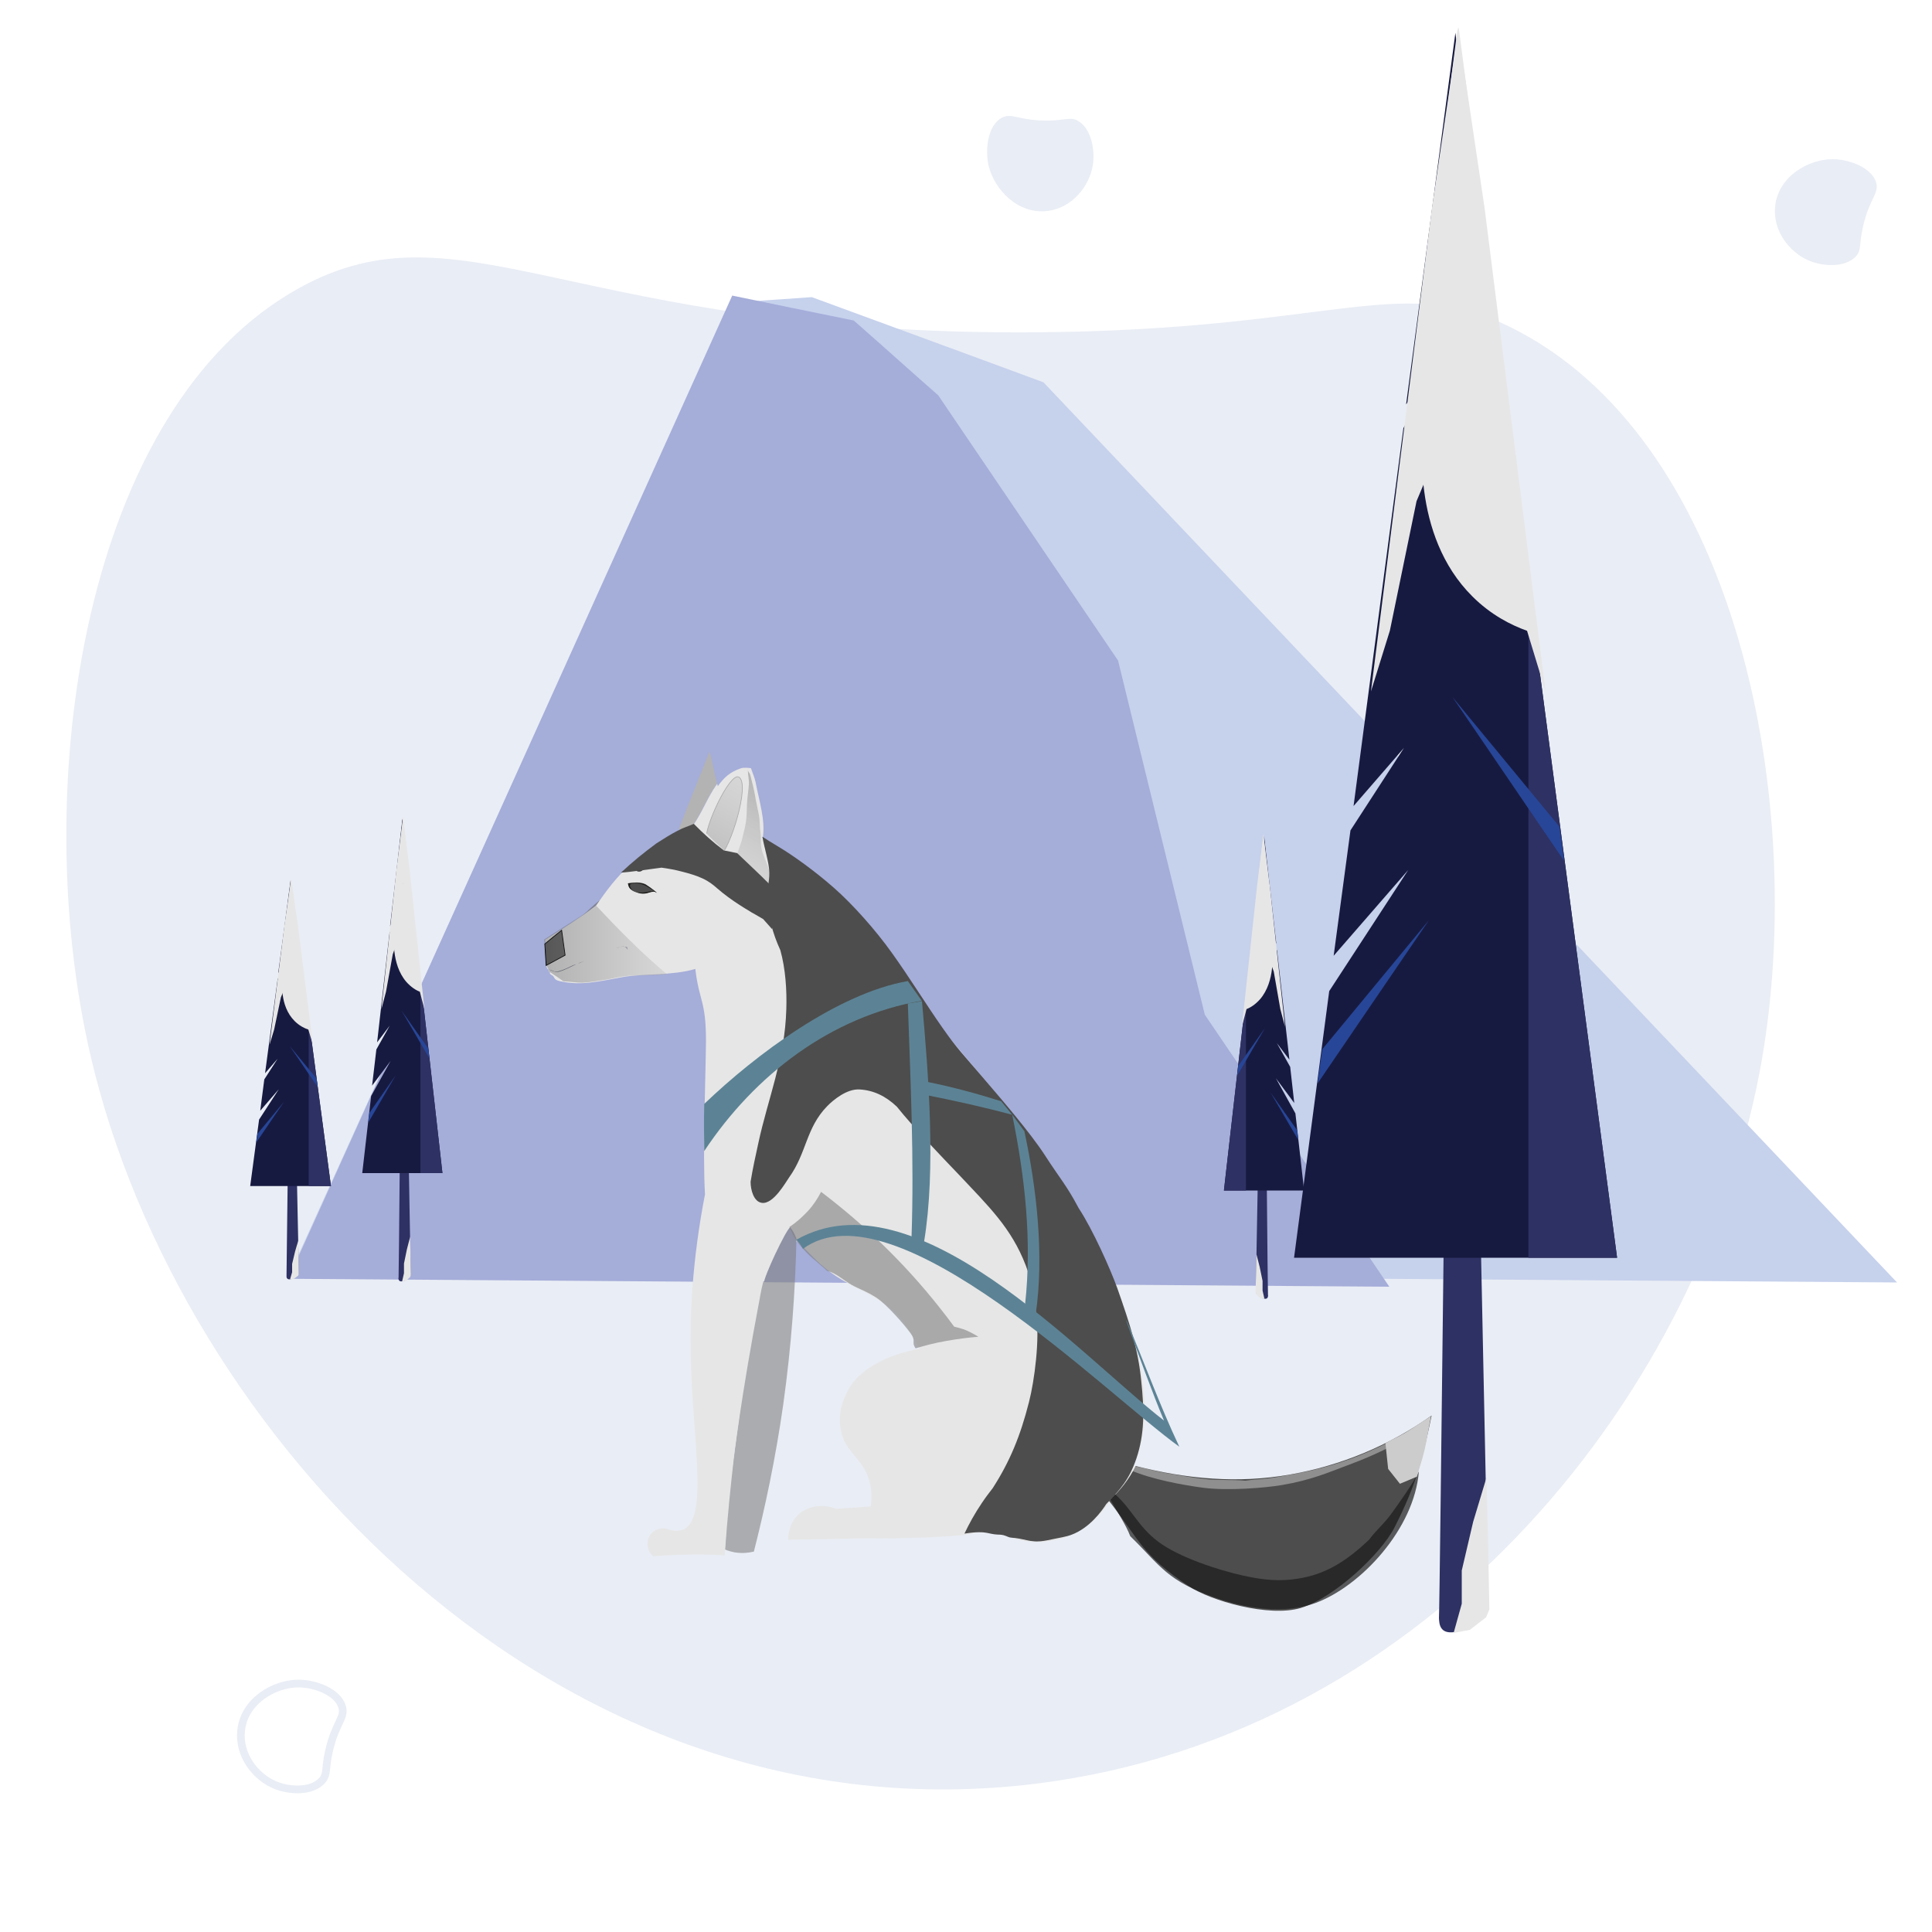 <?xml version="1.0" encoding="utf-8"?>
<!-- Generator: Adobe Illustrator 22.1.0, SVG Export Plug-In . SVG Version: 6.00 Build 0)  -->
<svg version="1.1" id="Calque_1" xmlns="http://www.w3.org/2000/svg" xmlns:xlink="http://www.w3.org/1999/xlink" x="0px" y="0px"
	 viewBox="0 0 1000 1000" style="enable-background:new 0 0 1000 1000;" xml:space="preserve">
<style type="text/css">
	.st0{opacity:0.1;fill:#274698;}
	.st1{fill:#C6D1EC;}
	.st2{fill:#A5ADD9;}
	.st3{fill:#2E3163;}
	.st4{fill:#E6E6E6;}
	.st5{fill:#171A40;}
	.st6{fill:#274698;}
	.st7{opacity:0.6;fill:#808080;enable-background:new    ;}
	.st8{fill:#B3B3B3;}
	.st9{fill:#CBCBCB;}
	.st10{opacity:0.6;fill:url(#SVGID_1_);enable-background:new    ;}
	.st11{fill:#4D4D4D;}
	.st12{fill:#666666;stroke:#000000;stroke-width:0.396;stroke-miterlimit:10;}
	.st13{fill:#1D1D1B;}
	.st14{fill:#999999;}
	.st15{opacity:0.6;}
	.st16{fill:#808080;}
	.st17{opacity:0.3;}
	.st18{fill:url(#SVGID_2_);}
	.st19{fill:none;stroke:#1D1D1B;stroke-width:0.35;stroke-linecap:round;stroke-miterlimit:10;}
	.st20{opacity:0.4;fill:url(#SVGID_3_);enable-background:new    ;}
	.st21{opacity:0.7;fill:#1A1A1A;enable-background:new    ;}
	.st22{opacity:0.4;fill:#F2F2F2;enable-background:new    ;}
	.st23{opacity:0.4;fill:url(#SVGID_4_);enable-background:new    ;}
	.st24{fill:#5C8395;}
	.st25{opacity:0.3;fill:url(#SVGID_5_);enable-background:new    ;}
	.st26{fill:url(#SVGID_6_);}
	.st27{fill:#CCCCCC;}
	.st28{opacity:0.1;fill:none;stroke:#274698;stroke-width:4;stroke-miterlimit:10;}
</style>
<path class="st0" d="M912.1,547.6c-29.3,170.4-169.7,349.9-375.6,375.6C287.8,954.1,92.6,742.2,47,547c-32.7-139.7-4-336.3,108-398
	c84.4-46.5,141.4,24.8,381.5,23c158.9-1.2,189.4-32.9,250.5,0C899.7,232.6,934.8,414.9,912.1,547.6z"/>
<path class="st1" d="M150.6,658c75.9-167.1,151.8-334.2,227.7-501.3c14-0.9,27.9-2,41.9-2.9c39.9,14.7,80,29.3,119.9,44.1
	c147.3,155.3,294.5,310.6,441.8,465.9C704.7,661.8,427.6,659.9,150.6,658z"/>
<path class="st2" d="M441.9,165.9c14.6,12.8,29.1,25.9,43.7,38.7l93.1,137.3l44.9,183.3L719.1,666l-569.8-4.1L379,153
	C400.1,157.4,420.9,161.6,441.9,165.9z"/>
<g>
	<g>
		<path class="st3" d="M746.5,843.3c2.7,2.9,8.3,1.1,10.3,0.5c6.9-2.2,11.3-7.5,13.6-10.8c-1.3-64.3-2.7-128.5-4-192.8h-19.1
			c-1.3,110-2.2,189.8-2.5,197.4C744.9,838.5,744.8,841.5,746.5,843.3z"/>
		<path class="st4" d="M769.4,764.8c-2.3,7.6-4.6,15.3-6.9,22.9l-5.9,25.2v17.2l-4.2,15.1l8.4-1.6l8.4-6.5l1.7-4.1
			C770.5,810.3,770,787.5,769.4,764.8z"/>
		<g>
			<polygon class="st5" points="792.5,314 771.5,273.3 789.2,289.1 753.3,17 727.8,209.3 758,166.4 726.4,221.6 700.6,417.2 
				726.7,387.1 699,429.8 690.3,494.7 728.9,450.3 688,513 669.8,651 837,651 			"/>
		</g>
		<g>
			<polygon class="st6" points="684.4,543.1 681.9,560.9 739.6,476.3 			"/>
		</g>
		<g>
			<polygon class="st3" points="792.5,314 791.1,311.1 791.1,651 837,651 			"/>
		</g>
		<g>
			<polygon class="st6" points="807.1,427.8 809.5,445.5 751.8,360.8 			"/>
		</g>
	</g>
	<polygon class="st4" points="764.9,89.8 755,132.7 753.5,211.2 733.2,259.4 719.4,326.4 709.6,357.9 741.2,107.4 755,14.1 	"/>
	<path class="st4" d="M744.8,89.8l9.9,42.9c-5.9,28.9-11.8,57.7-17.6,86.6c-0.9,6.4-7.2,57.4,25,89.4c9.5,9.5,19.9,14.8,28.3,17.8
		L800,358l-31.6-250.5l-13.9-93.3L744.8,89.8z"/>
</g>
<g>
	<path class="st7" d="M412.2,642.7c-0.3-0.1-0.1-0.6,0-0.8c-0.1-0.2-0.1-0.6-0.1-0.8c-0.7-2.4-1.8-4.1-3.3-6
		c-6.8,8.9-13.4,15.9-21.1,23.9c4.4,23-9.2,95.2-11.3,124.5c-0.4,6.2-0.8,12.4-1.2,18.5c1.4,0.6,3.1,1.1,5.1,1.5
		c4.2,0.7,7.7,0.1,9.9-0.4c5.8-22.7,11.2-48.1,15.2-76.1C409.7,696.2,411.6,667.9,412.2,642.7z"/>
	<path class="st8" d="M358.9,426.7c4.8-7.1,7.4-14.6,12.3-21.3c-0.7-2.4-1.3-4.9-1.8-7.4c-0.6-3-1.3-6.1-2.1-9.1
		c-5.4,13.5-10.8,26.9-16,40.4c0,0,0,0,0,0C353.7,429.2,357.7,428.6,358.9,426.7z"/>
	<path class="st9" d="M586.7,758.9C586.7,758.7,586.8,758.6,586.7,758.9C586.7,758.6,586.7,758.7,586.7,758.9z"/>
	<path class="st9" d="M387.9,658.5c0,0-0.3,0.4-0.2,0.3C387.8,658.8,387.9,658.6,387.9,658.5z"/>
	<path class="st9" d="M575.5,775.3C575.4,775.3,575.4,775.4,575.5,775.3C575.4,775.5,575.6,775.2,575.5,775.3z"/>
	<path class="st9" d="M574.1,776.4c0,0.1,0.1,0.2,0.1,0.3c0,0,0.2-0.3,0.1-0.2C574.5,776.4,574.2,776.4,574.1,776.4z"/>
	<path class="st9" d="M575,776C574.9,776.1,574.9,776.1,575,776C574.9,776.1,574.9,776.1,575,776z"/>
	
		<linearGradient id="SVGID_1_" gradientUnits="userSpaceOnUse" x1="282.301" y1="514.646" x2="345.517" y2="514.646" gradientTransform="matrix(1 0 0 -1 0 1002)">
		<stop  offset="0" style="stop-color:#333333"/>
		<stop  offset="0.271" style="stop-color:#595959"/>
		<stop  offset="0.766" style="stop-color:#9A9A9A"/>
		<stop  offset="1" style="stop-color:#B3B3B3"/>
	</linearGradient>
	<path class="st10" d="M310.2,466.1c7.2,14.5,16.5,26.3,29.8,36c1.1,0.8,3.8,2,5.3,2.4c0.1-0.1,0-0.2,0-0.4c-4,0.5-8.7,0.5-12.6,0.6
		c-3.9,0-8,0.1-11.3,0.5c-3.4,0.4-6.3,1.3-9.1,1.8c-2.8,0.5-5.7,1.1-8,1.3c-2.3,0.2-3.5,0.3-5.5,0.3c-1.9,0-4.2-0.2-5.9-0.6
		c-1.7-0.3-3.1-1.1-4.3-1.6c-1.2-0.6-1.5-0.9-2.4-1.6c-0.9-0.6-1.4-1.6-2.2-2.2c0.5-0.7,1-1.5,1.4-2.3c0.9,0.1,1.4,0.3,2.4,0.3
		c0.3,0,0.5,0.2,1.2,0.1c2.4-0.2,4.6-2.4,7.1-3.4c2.1-0.8,4.6-0.7,6.9-1.4c0.8-0.2,2.4-0.9,3-1.5c0.8-0.7,0.9-1.8,1.8-2.2
		c1.5-0.5,2.9,0.9,4.4,0.4c0.8-0.2,1.8-1,2.2-1.3c0.7-0.5,0.8-0.8,1.3-1.1c0.7-0.4,1.3-0.5,2-0.7c0.4,0.2,0.8,0.7,1.4,0.5
		c0.9-0.2,1.1-1.1,0.8-1.9c0.2,0.3,0.6,1.2,1.1,1.2c0.3,0,0.3-0.4,0.3-0.6c0.8,0,1.6,0,2.3,0.2c0.4,0.1,1.2,0.5,1.3,0.5
		c0.4,0.1,1.5,0.4,1.4,0.6c-0.1,0.2-0.2,0.1-0.4,0c-0.9-0.2-1.9-0.6-2.9-0.7c-1.2,0.2-2.5,0.3-3.7,0.6c-1.3,0.6-2.8,1.3-4.1,1.9
		c-1.3,0.6-2.6,1-3.7,1.6c-1.3,0.6-2.5,1-3.7,1.5c-1.7,0.7-3.5,1.4-5.1,2c-3.4,1.2-6.3,2.8-9.3,4.6c-1.4,0.5-2.9,0.9-4.3,1.1
		c-0.6-0.1-1.2-0.2-1.9-0.3c-0.6-0.3-1.7-0.6-2.2-0.8s-0.4,0-0.7-0.4c-0.2-0.2-0.4-0.4-0.4-0.8c0-0.7-0.1-0.7-0.1-1.7
		c0-0.9,0.3-0.1,0.2-2.2c-0.1-2-0.7-7.7-0.8-10.4c5.6-3.6,13.1-7.8,17.8-11.7C304.8,471.1,306.4,469.1,310.2,466.1z"/>
	<path class="st4" d="M323.1,489.9c-0.3-0.1-0.6-0.2-0.9-0.2c-0.5,0-1,0.1-1.4,0.4c0.5-0.1,1-0.1,1.5-0.2
		C322.6,489.8,322.8,489.7,323.1,489.9z"/>
	<path class="st4" d="M588,758.9c-0.4-0.1-0.9-0.2-1.3-0.3c-0.1,0.1-0.1,0.2-0.1,0.3c0,0.1-0.1,0.1,0,0c0,0,0,0,0,0
		c0.1-0.1,0-0.1,0.1-0.3s0-0.3,0.1-0.6c20.8-46.7-21-122.9-46.9-160c-15-21.5-42.3-49.3-53.3-65.6c-20.8-30.8-32.4-51.9-54.7-71.7
		c-16.8-14.9-20.8-15.2-37.1-27c1.5-9-1.9-19.3-3.7-28.8c-0.4-2.2-1.7-5.1-2.4-7.3c-1.7-0.2-3.8-0.4-5.3,0.1
		c-5.4,1.8-8.7,4.7-11.9,9.3c0-0.5-0.2-0.9-0.3-1.3c-4.9,6.8-7.5,14.3-12.3,21.3c-1.2,1.8-5.2,2.5-7.5,2.7
		c-8.9,5.4-17.1,10.8-24.9,17.6c-7.1,6.2-12.8,13.9-18.1,21.6c-8.5,6.3-17.3,12-26.3,17.5c0.5,3.9,0.8,7.8,1.1,11.7
		c-0.4,1.3-0.6,2.4,0.3,3.5c0.1,0.2,0.4,0.2,0.7,0.3c0,0,0.1,0.1,0.2,0.1c0.5-0.4,0.8-0.7,1.4-0.9c0.2-0.1,0-0.1,0.5,0
		c3.7,0.4,8.6-1.3,12.3-2.1c1.2-0.6,2.3-1.1,3.5-1.5c1.3-0.5,2.6-1,3.9-1.5c2.7-1.1,5.3-2.3,8-3.5c0.2-0.1,0.7-0.3,1-0.4
		c1-0.3,1.9-0.8,2.8-1.1c1-0.4,2.1-0.6,3.2-0.8c0.5-0.3,0.8-0.3,1.4-0.4c0.2,0,0.6,0.1,0.9,0.2c0.4,0.1,0.9,0.1,1.3,0.2
		c0.2,0.5,0.2,1,0.3,1.5c-0.4-0.7-0.9-1.3-1.7-1.7c-0.2-0.1-0.4,0-0.6,0c-0.5-0.1-1,0.1-1.5,0.1c-0.3,0-0.4,0.2-0.6,0.3
		c-0.8,0.2-1.9,0.2-2.6,0.5c-0.9,0.3-2,0.7-2.7,1c-2,0.8-4,1.8-5.8,2.6c-1.2,0.6-2.2,0.9-3.2,1.3c-2.3,0.9-4.3,1.8-6.5,2.8
		c-0.4,0-0.7,0.2-1.1,0.3c-3.1,1.5-6.1,3.2-9.5,4.1c-0.8,0.2-1.7,0-2.5-0.2c-0.8-0.2-1.5-0.7-2.2-0.9c-0.3,0.1-0.4,0.3-0.6,0.5
		c0.4,0.4,0,0.2,0.6,0.7c0.6,0.5-0.3,0.8,1,1.5c2.3,1.2,0.6,2.4,4.5,3.3c11.1,2.4,19.9,0.1,32.6-2.2c10.4-1.8,26-0.7,37.4-4.2
		c1.9,16.7,5.6,16.3,5.5,37.7c-0.1,17-1.8,57.1-0.5,79c-6.7,34.5-7.8,62.7-7.4,82.1c0.8,44.8,9.5,85.6-3.9,91.4
		c-2.7,1.1-5.5,0.6-7.3,0c-3.7-1.5-7.8-0.2-9.9,3c-2.2,3.4-1.5,8.1,1.7,10.8c7.1-0.6,14.7-0.9,22.8-0.9c4.9,0,9.7,0.2,14.2,0.4
		c1.4-19.9,3.2-36.8,4.7-50c0,0,3.7-31.9,13.4-82.7c0.4-2.4,1.7-9.2,2.1-9.2c0.1,0,0.1,0.3,0.1,1c-0.2-2.9,11.2-27.2,13.6-28.9
		c1.5,1.9,2.5,3.7,3.3,6c0.4,0,0.2,0.5,0.1,0.8c-0.1,0.3-0.2,0.7,0,1c0.2-0.3-0.2-0.6,0.4-0.7c6.4,6.8,12.6,13.5,20.3,18.5
		c11.6,7.4,23,10.5,32.3,20.6c4.5,4.9,7,10.9,10.7,16.7c-16.9,2.9-29.8,10.5-35.4,18.6c-4.5,6.6-5.6,13.4-5.6,13.4
		c-0.3,2.1-0.7,5.6,0,9.5c2,12.1,11.1,14.6,14.7,26.3c0.9,3,1.8,7.6,0.9,13.8c-5.9,0.4-11.8,0.9-17.7,1.3c-7.6-3-15.9-1.4-20.7,3.9
		c-4.2,4.6-4.3,10.4-4.3,12.1c7.3-0.1,14.7-0.3,22-0.4c6-0.1,12.1-0.3,18.1-0.4c9.7,0.1,20,0,30.6-0.4c7.1-0.3,14-0.7,20.7-1.3
		c2.1-0.6,4.6-1,7.3-1.3c4.6-0.4,8.6-0.1,11.6,0.4c0.6,0.3,1.5,0.8,2.6,1.3c0,0,3.9,1.8,8.6,2.6c2.8,0.5,10.6,1.4,19-0.9
		c15.2-4.1,23.7-16.1,25.9-19.3c-0.2-0.1-0.1-0.2-0.2-0.3c0.2,0.1,0.3,0.1,0.5,0.2c0.1-0.1,0.2-0.2,0.3-0.3c-0.1,0,0.1-0.1,0.2-0.1
		c0,0,0.1,0,0.2-0.1c0.1-0.1,0.3-0.4,0.4-0.5s0.1-0.2,0.2-0.1c0,0-0.2,0.1-0.2,0.1c-0.1,0.2-0.3,0.4-0.4,0.5c-0.1,0-0.1,0-0.2,0.1
		c0,0.1-0.2,0.4-0.3,0.3c-0.1,0.1-0.2,0.2-0.3,0.1c0.1,0.2,0.2,0.3,0.4,0.4C579.6,771.3,584.7,766,588,758.9z"/>
	<path class="st11" d="M721.9,790.4c11.4-22.5,14.3-35,19.1-57.7c-22.1,15.6-47,25.9-73.2,30.5c-27.1,4.8-53.6,2.3-80-4.4
		c-3.4,6.9-8,12.7-13.8,18c16,20.6,17.1,28.1,41.5,44.3c11.1,7.4,41.1,16.1,57.7,11.2C690.3,827.2,714.8,804.4,721.9,790.4z"/>
	<path class="st4" d="M575,776C574.9,776.1,574.9,776.1,575,776C574.9,776.1,574.9,776.1,575,776z"/>
	<path class="st4" d="M314.9,491.8c-0.3,0.1-0.7,0.3-1,0.4c-2.7,1.2-5.3,2.4-8,3.5c1.2-0.5,2-0.8,3.3-1.3
		C310.9,493.7,313,492.6,314.9,491.8z"/>
	<path class="st4" d="M575.5,775.4C575.4,775.5,575.4,775.5,575.5,775.4C575.4,775.5,575.5,775.5,575.5,775.4z"/>
	<path class="st4" d="M574.1,776.4L574.1,776.4L574.1,776.4z"/>
	<path class="st4" d="M286.3,502.6c0.9,0.3,1.6,0.4,2.5,0.2c3.4-0.9,6.4-2.5,9.5-4.1c-3.7,0.8-8.6,2.5-12.4,2.1
		c-0.5-0.1-0.2,0-0.5,0c-0.7,0.1-1,0.5-1.4,0.9C284.8,501.9,285.6,502.3,286.3,502.6z"/>
	<path class="st9" d="M412,640.8c0.1,0.3,0.1,0.5,0.1,0.8C412.3,641.3,412.5,640.8,412,640.8z"/>
	<path class="st9" d="M574.6,776.2c0.2-0.3,0.5-0.5,0.7-0.8C575.1,775.6,574.9,775.9,574.6,776.2z"/>
	<path class="st12" d="M290.7,481.5c0.6,4.3,1.2,8.6,1.8,12.9c-3.3,1.8-6.5,3.5-9.8,5.3c-0.2-3.7-0.5-7.4-0.7-11.1
		C284.9,486.2,287.8,483.8,290.7,481.5z"/>
	<g>
		<path class="st11" d="M339.5,461.7c-1.2-1-2.4-1.8-3.6-2.7c-0.8-0.5-1.4-1.3-2.4-1.6c-2.8-1-5.6-0.6-8.5-0.2c0.1,1,0.4,1.8,1,2.6
			c2,1.7,4.1,2.4,6.8,2.5c0.6,0,1.4,0,2-0.1c0.7-0.2,1.5-0.4,2.2-0.6c1-0.3,1.9-0.2,2.8,0.3"/>
		<g>
			<path class="st13" d="M339.7,461.8c-2.2-1.7-4.2-3.5-6.9-4.4c-2.6-0.7-4.9-0.4-7.6-0.2c-0.1,0-0.3,0.1,0,0.2
				c0.1,2.5,1.8,3.6,4,4.4c1.5,0.6,3.1,0.9,4.7,0.7C336,462.2,337.5,461.1,339.7,461.8C340.3,462,340.3,461.9,339.7,461.8
				c-0.9-0.5-1.7-0.7-2.8-0.5c-2.7,0.5-5.1,1.1-7.8,0.3c-0.7-0.3-1.5-0.7-2.1-1.2c-0.7-1.1-1.8-2.8,0.2-3.1c1.3-0.2,2.6-0.2,3.9,0.1
				c3.2,0.7,5.7,2.6,8.4,4.5C339.5,462.3,340,462,339.7,461.8C339.7,461.8,339.7,461.8,339.7,461.8z"/>
		</g>
	</g>
	<path class="st14" d="M409.9,619.7"/>
	<g class="st15">
		<g>
			<path class="st16" d="M425,616.9c-1.8,3.5-4.2,7.1-6.8,9.9c-3.1,3.3-5.9,5.8-9.6,8.3c0.8,1.9,2.4,5.2,3.4,6.7
				c2.4,3.4,5.1,6.3,7.6,8.6c3.4,3,5.5,4.6,8.5,7.4c4.7,1.1,8.5,4.9,12.8,7.3c4.4,2.4,7.3,3.1,12.6,6.5s14.2,13.6,17.6,18.2
				c3.4,4.6,0.4,4.5,2.8,8.1c4.7-1.4,9.9-2.8,15.7-3.8c6.1-1.1,11.7-1.8,16.8-2.2c-1-0.6-2.3-1.4-3.9-2.2c-1.1-0.6-2.3-1.1-3.9-1.7
				c-1.2-0.4-2.8-0.9-4.7-1.3c-2.4-3.3-4.9-6.5-7.5-9.8C467,652.3,445.8,632.7,425,616.9z"/>
		</g>
	</g>
	<g class="st17">
		<g>
			
				<linearGradient id="SVGID_2_" gradientUnits="userSpaceOnUse" x1="365.804" y1="561.32" x2="386.589" y2="597.321" gradientTransform="matrix(1 0 0 -1 0 1002)">
				<stop  offset="1.197393e-03" style="stop-color:#666666"/>
				<stop  offset="0.632" style="stop-color:#9A9A9A"/>
				<stop  offset="1" style="stop-color:#B3B3B3"/>
			</linearGradient>
			<path class="st18" d="M372.6,443.2c-2.5,1.8-8.3-4.5-6.9-8.6c-1.8-5,11.9-34.9,16.7-32.4C388.5,405.6,377.9,439.5,372.6,443.2z"
				/>
			<path class="st19" d="M372.6,443.2c-2.5,1.8-8.3-4.5-6.9-8.6c-1.8-5,11.9-34.9,16.7-32.4C388.5,405.6,377.9,439.5,372.6,443.2z"
				/>
		</g>
	</g>
	<path class="st4" d="M362,427.2c5.9,7.3,13.1,13.1,20.1,19.3c-0.4,4.6-0.7,9.3-1.3,13.9c-9.8-6.7-19.8-13-28.9-20.7
		C355,435.4,358.5,431.3,362,427.2z"/>
	
		<linearGradient id="SVGID_3_" gradientUnits="userSpaceOnUse" x1="379.382" y1="547.669" x2="405.479" y2="592.87" gradientTransform="matrix(1 0 0 -1 0 1002)">
		<stop  offset="0" style="stop-color:#B3B3B3;stop-opacity:0.7"/>
		<stop  offset="0.368" style="stop-color:#9A9A9A;stop-opacity:0.811"/>
		<stop  offset="0.999" style="stop-color:#666666"/>
	</linearGradient>
	<path class="st20" d="M381.7,441.7c4.7,4.7,9.6,9.3,14.2,14.2c0.6,3,1.3,6,1.8,9c0.5-4,0.8-8,1.1-12c-0.8-4.1-3.6-9.4-4.5-13
		c-0.9-3.6-0.2-5.9-0.7-9c-0.5-3.2-0.2-5.8-0.8-9s-1.5-7-2-10.1c-0.5-3.1-1.7-7.7-2.3-10c-0.5-2.3-0.9-1.4-1.4-3.2
		c0,2.9,0.7,4.7,0.5,7.7c-0.2,3-1,7.9-1,10.9c-0.1,3-0.1,4.7-0.4,7.5c-0.4,2.8-1.2,6-1.9,8.8C383.7,436.3,382.5,438.9,381.7,441.7z"
		/>
	<path class="st21" d="M576.7,773c9.2,8,12.1,16.9,22.7,24.9c10.6,8.1,31.3,14.8,43.9,17.6c11.3,2.5,19.2,3,27.9,1.7
		c15.8-2.3,26.5-10,37.4-20.2c3.9-5.3,7.8-8.2,12-14.1c4.2-5.9,10.7-14.9,13.8-21.3c-2.3,29.6-29.9,59.4-53.5,68.1
		c-20,7.3-43.2,0.3-51.2-2.5c-26-9-29-16.8-44.7-32.1c-2.2-5.9-6.9-12.8-10.3-19C575.2,775.1,576.4,774,576.7,773z"/>
	<path class="st22" d="M586.8,758.8c-0.3,0.8-1.3,1.5-1.3,2.3c10.7,4.6,26.8,7.6,37.6,9c12.9,1.6,31.7,0,40.2-1.4
		c15.8-2.7,24.3-6.6,35.3-10.7c13.5-5,21.4-9.3,33.3-15.6c1.6-2.4,5-5.2,6.3-7.4c-9.6,7.5-29.5,16.7-39.1,20.1
		c-14.6,5.3-25.9,7.3-36.8,9.2c-10.6,1.8-8.9,0.9-17.7,2.1c-6.5-0.6-14.6-0.1-21.3-0.9c-6.8-0.7-14.5-2.2-20.6-3.2
		C596.5,761.2,592.6,759.8,586.8,758.8z"/>
	
		<linearGradient id="SVGID_4_" gradientUnits="userSpaceOnUse" x1="480.795" y1="279.896" x2="505.092" y2="557.615" gradientTransform="matrix(1 0 0 -1 0 1002)">
		<stop  offset="0" style="stop-color:#CCCCCC;stop-opacity:0"/>
		<stop  offset="6.134146e-02" style="stop-color:#DADADA;stop-opacity:6.134146e-02"/>
		<stop  offset="0.168" style="stop-color:#EBEBEB;stop-opacity:0.168"/>
		<stop  offset="0.3" style="stop-color:#F6F6F6;stop-opacity:0.3"/>
		<stop  offset="0.485" style="stop-color:#FDFDFD;stop-opacity:0.485"/>
		<stop  offset="1" style="stop-color:#FFFFFF"/>
	</linearGradient>
	<path class="st23" d="M395.3,439.4c18.5,20.4,24.9,27.7,43.5,51.7c22.7,29.2,48.5,58.9,76.9,92.9c26.3,31.4,48.9,73.6,62.8,114.1
		c5.4,12.3,7.8,21.8,13.1,33.4c-3.4-14.1-1.6-21.5-5.7-37c-4.1-15.4-9.7-34.2-18.5-51.6c-8.9-17.4-21.6-37.5-34.2-54.8
		c-12.7-17.3-31.2-38.2-43.5-53.1c-12.3-14.8-13.1-16.6-23-32.6c-9.9-16-26.9-37.3-41.7-48c-14.9-10.7-17.5-12.5-30.8-21
		C395.1,435.6,395.9,438.9,395.3,439.4z"/>
	<path class="st11" d="M397.1,464.9c0.7,10.1,2.7,17.9,6.8,26.9c2.7,9.6,3.4,20.9,3.1,30.4c-0.4,13.3-2.5,23.2-5.8,36.3
		c-2.5,9.7-6.4,22.4-8.6,32.8c-1.5,6.9-3,13.5-4.1,20.4c0,4.1,1.6,10.4,5.9,10.9c5.9,0.8,12.3-10.7,14-13.1
		c9.2-12.8,8.7-25.6,19.7-36.9c3.3-3.4,10.3-9.1,16.8-8.7c7.2,0.4,13.5,3.4,19.3,8.9c8.5,10.7,23.9,26.6,32.2,35.3
		c15.4,16.4,27,27.4,34.5,46.8c3.5,9,3.8,15.4,5.4,25.3c2,12.8-0.9,34.7-3.7,45.5c-4.4,17.4-9.9,30.8-18.8,44.6
		c-1.8,2.3-3.7,4.8-5.5,7.5c-3.8,5.6-6.8,11.1-9.1,16c6.1-1,9.6-0.8,11.6-0.4c1.7,0.3,3.2,0.8,5.6,0.9c0.6,0,1.6,0,3,0.3
		c1,0.3,1.5,0.5,2.2,0.8c1.9,0.8,2.2,0.3,6,1c1.7,0.3,1.7,0.4,4.3,0.9c0.9,0.2,2,0.4,2.6,0.4c2.9,0.4,5.6-0.1,7.3-0.4
		c7.1-1.4,10.7-2.1,12.5-2.8c9.7-3.5,16.1-12.6,18.3-16c7.4-7.7,11.9-12.8,15.6-23.6c4.3-12.8,4.1-25,2.5-40.2
		c-1.6-16.1-5.7-28.9-12.3-47.7c-3.7-10.3-12.9-30.8-20.1-41.7c-6.3-11.9-9.5-15-17.3-27.1c-7.8-12.1-23.4-30.1-32.8-41.1
		c-9.4-11-12.6-14-20.5-25.3c-7.9-11.2-17.5-26.7-26-38.5c-8.4-11.8-20.3-25.2-30.1-33.8c-9.8-8.6-20.9-16.6-28.6-21.2
		c-7.7-4.6-2.9-1.8-8.4-5.2c1,5.8,3.5,13.4,3.6,18.5C398.3,456.7,396.8,460.9,397.1,464.9z"/>
	<path class="st24" d="M364.5,571.4c26.7-25.6,69.1-57.3,105.4-63.6c2.4,3.4,4.8,6.8,7.2,10.2c-47,8.1-86.4,38.3-112.6,77.8
		C364.4,587.7,364.3,579.6,364.5,571.4z"/>
	<path class="st24" d="M412.2,641.7c1.4,1.3,2.4,2.9,3.4,4.7c47.3-34.8,157.1,75.4,194.8,102.4c-10.4-22-18.3-44.1-27.9-66.8
		c2.4,6.5-1.7-4.1,2.1,6.3c3.8,10.4,12.3,33.8,17.9,47C558.3,700.9,473.6,606.7,412.2,641.7z"/>
	<path class="st24" d="M471.8,640.6c1.4-40.9-0.5-80.4-1.9-121.2c2.4-0.4,4.9-0.8,7.3-1.2c3.4,38,7.3,87.1,1.1,124.5
		C476.1,642.1,474,641.4,471.8,640.6z"/>
	<path class="st24" d="M479.5,559.9c13.1,2.6,26,6.1,38.7,10.1c1.9,2.3,3.8,4.6,5.7,7c-14.9-4-29.8-7.3-45-10.3
		C479.1,564.4,479.2,562.1,479.5,559.9z"/>
	<path class="st24" d="M523.9,576.9c6.6,32.3,10.3,65.1,6.7,98.1c1.9,1.7,3.7,3.3,5.5,5.1c4.4-30.3,0.5-64.9-5.9-94.6
		C528.1,582.6,526,579.7,523.9,576.9z"/>
	
		<linearGradient id="SVGID_5_" gradientUnits="userSpaceOnUse" x1="281.69" y1="513.274" x2="345.276" y2="513.274" gradientTransform="matrix(1 0 0 -1 0 1002)">
		<stop  offset="0" style="stop-color:#333333"/>
		<stop  offset="0.271" style="stop-color:#595959"/>
		<stop  offset="0.766" style="stop-color:#9A9A9A"/>
		<stop  offset="1" style="stop-color:#B3B3B3"/>
	</linearGradient>
	<path class="st25" d="M308.7,468.9c11.6,12.4,23.6,24.6,36.7,35.5c-3.6,0.3-9.5,0.4-12.6,0.5c-3.1,0.1-4,0-6.3,0.1
		c-2.3,0.1-2,0.2-4.6,0.5c-2.6,0.3-6.6,1.4-9.8,1.8s-7.1,1.2-10.4,1.3c-3.4,0.1-6.8-0.6-10.1-0.7c-2.4-1.7-4.8-3.4-7.3-5
		c-0.5-2.1-1.1-1.5-1.5-4.3c-0.4-2.8-0.7-8.9-1.1-12.3C290.7,480.4,299.8,474.8,308.7,468.9z"/>
	<g>
		<g>
			
				<linearGradient id="SVGID_6_" gradientUnits="userSpaceOnUse" x1="330.062" y1="547.827" x2="391.678" y2="547.827" gradientTransform="matrix(1 0 0 -1 0 1002)">
				<stop  offset="0" style="stop-color:#333333"/>
				<stop  offset="0.271" style="stop-color:#595959"/>
				<stop  offset="0.766" style="stop-color:#9A9A9A"/>
				<stop  offset="1" style="stop-color:#B3B3B3"/>
			</linearGradient>
			<path class="st26" d="M331.7,451c10.5-6,18.8-11.9,31.6-8.7c13.3,3.4,20,16.8,24.7,28.6c1.5,3.6,6.6,1.2,5.3-2.4
				c-4.8-13.5-13.7-27.5-28.5-31.5c-14.2-3.9-23.5,1.9-35.4,9C326.9,448,328.5,451.9,331.7,451C331.8,451,331.7,451,331.7,451z"/>
		</g>
	</g>
	<path class="st27" d="M740.7,733c-4.2,2.6-9.5,6.3-13.4,8.6s-6.5,3.3-10.2,5.4c0.5,4.4,0.9,8.9,1.4,13.3c2,2.6,4.1,5.1,6.1,7.7
		c2.9-1.2,5.9-2.5,8.8-3.7c1.3-4.9,2.8-8.7,4-14S739.6,738.5,740.7,733z"/>
	<path class="st11" d="M321.4,451.7c7-0.6,13.9-1.7,21-2.6c3.1,0.4,7.5,1.2,10.4,2c4,1,8,2.2,11.1,3.7c3,1.4,5.4,3.3,7.3,5
		c7.5,6.5,15.4,11.1,23.8,15.9c1.5,1.8,3.2,3.5,4.7,5.3c0.1-7.5-0.2-15-0.7-22.6c-5.7-5.8-11.6-11.2-17.4-16.8
		c-2.3-0.5-4.6-1-6.9-1.4c-5.7-4.3-10.7-8.8-15.6-13.8c-3,1.4-5,1.8-8.2,3.5c-3.2,1.6-7.7,4.4-11.1,6.6
		C333.4,441.2,327.2,446.2,321.4,451.7z"/>
</g>
<path class="st0" d="M565.6,85.8c-1.8,10.6-10.6,21.8-23.4,23.4c-15.5,1.9-27.6-11.3-30.5-23.4c-2-8.7-0.3-20.9,6.7-24.8
	c5.3-2.9,8.8,1.5,23.7,1.4c9.9-0.1,11.8-2,15.6,0C564.8,66.2,567,77.6,565.6,85.8z"/>
<path class="st0" d="M936.3,134.9c-9.9-4.2-18.8-15.2-17.5-28.1c1.6-15.5,17.2-24.4,29.7-24.4c8.9,0,20.4,4.5,22.6,12.1
	c1.6,5.8-3.5,8.2-6.8,22.8c-2.2,9.6-0.7,11.9-3.5,15.2C955.5,138.5,944,138.1,936.3,134.9z"/>
<g>
	<g>
		<path class="st3" d="M148.7,661.8c0.7,0.7,2.1,0.3,2.6,0.1c1.7-0.5,2.8-1.9,3.4-2.7c-0.3-16-0.7-32.1-1-48.1h-4.8
			c-0.3,27.4-0.6,47.3-0.6,49.2C148.3,660.6,148.2,661.4,148.7,661.8z"/>
		<path class="st4" d="M154.4,642.2c-0.6,1.9-1.2,3.8-1.7,5.7l-1.5,6.3v4.3l-1.1,3.8l2.1-0.4l2.1-1.6l0.4-1
			C154.7,653.6,154.5,647.9,154.4,642.2z"/>
		<g>
			<polygon class="st5" points="160.1,529.8 154.9,519.6 159.3,523.6 150.4,455.7 144,503.7 151.6,493 143.7,506.8 137.2,555.5 
				143.7,548 136.8,558.7 134.7,574.9 144.3,563.8 134.1,579.5 129.5,613.9 171.3,613.9 			"/>
		</g>
		<g>
			<polygon class="st6" points="133.2,586.9 132.6,591.4 147,570.3 			"/>
		</g>
		<g>
			<polygon class="st3" points="160.1,529.8 159.8,529.1 159.8,613.9 171.3,613.9 			"/>
		</g>
		<g>
			<polygon class="st6" points="163.8,558.2 164.4,562.6 150,541.5 			"/>
		</g>
	</g>
	<polygon class="st4" points="153.3,473.9 150.8,484.6 150.4,504.2 145.4,516.2 141.9,532.9 139.5,540.8 147.3,478.3 150.8,455 	"/>
	<path class="st4" d="M148.2,473.9l2.5,10.7c-1.5,7.2-2.9,14.4-4.4,21.6c-0.2,1.6-1.8,14.3,6.2,22.3c2.4,2.4,5,3.7,7.1,4.4l2.4,7.9
		l-7.9-62.5l-3.5-23.3L148.2,473.9z"/>
</g>
<g>
	<g>
		<path class="st3" d="M206.6,662.8c0.7,0.8,2.1,0.3,2.6,0.2c1.7-0.6,2.8-2.2,3.4-3.1c-0.3-18.6-0.7-37.2-1-55.7h-4.7
			c-0.3,31.8-0.5,54.9-0.6,57.1C206.2,661.4,206.1,662.2,206.6,662.8z"/>
		<path class="st4" d="M212.3,640.1c-0.6,2.2-1.1,4.4-1.7,6.6l-1.5,7.3v5l-1,4.4l2.1-0.5l2.1-1.9l0.4-1.2
			C212.5,653.2,212.4,646.6,212.3,640.1z"/>
		<g>
			<polygon class="st5" points="218,509.7 212.8,497.9 217.1,502.5 208.3,423.8 201.9,479.4 209.4,467 201.6,483 195.2,539.5 
				201.7,530.9 194.8,543.2 192.6,561.9 202.2,549.1 192.1,567.3 187.5,607.2 229,607.2 			"/>
		</g>
		<g>
			<polygon class="st6" points="191.2,576 190.6,581.1 204.8,556.6 			"/>
		</g>
		<g>
			<polygon class="st3" points="218,509.7 217.6,508.9 217.6,607.2 229,607.2 			"/>
		</g>
		<g>
			<polygon class="st6" points="221.6,542.6 222.2,547.7 207.9,523.2 			"/>
		</g>
	</g>
	<polygon class="st4" points="211.1,444.9 208.7,457.3 208.3,480 203.3,493.9 199.8,513.3 197.4,522.4 205.2,450 208.7,423 	"/>
	<path class="st4" d="M206.1,444.9l2.4,12.4c-1.5,8.3-2.9,16.7-4.4,25c-0.2,1.9-1.8,16.6,6.2,25.9c2.4,2.7,4.9,4.3,7,5.1l2.4,9.1
		L212,450l-3.4-27L206.1,444.9z"/>
</g>
<g>
	<g>
		<path class="st3" d="M656,671.8c-0.7,0.8-2.1,0.3-2.6,0.2c-1.7-0.6-2.8-2.2-3.4-3.1c0.3-18.6,0.7-37.2,1-55.7h4.7
			c0.3,31.8,0.5,54.9,0.6,57.1C656.4,670.4,656.4,671.2,656,671.8z"/>
		<path class="st4" d="M650.3,649.1c0.6,2.2,1.1,4.4,1.7,6.6l1.5,7.3v5l1,4.4l-2.1-0.5l-2.1-1.9l-0.4-1.2
			C650,662.2,650.2,655.6,650.3,649.1z"/>
		<g>
			<polygon class="st5" points="644.6,518.7 649.8,506.9 645.4,511.5 654.3,432.8 660.6,488.4 653.1,476 661,492 667.4,548.5 
				660.9,539.9 667.8,552.2 669.9,570.9 660.4,558.1 670.5,576.3 675,616.2 633.5,616.2 			"/>
		</g>
		<g>
			<polygon class="st6" points="671.4,585 672,590.1 657.7,565.6 			"/>
		</g>
		<g>
			<polygon class="st3" points="644.6,518.7 644.9,517.9 644.9,616.2 633.5,616.2 			"/>
		</g>
		<g>
			<polygon class="st6" points="641,551.6 640.4,556.7 654.7,532.2 			"/>
		</g>
	</g>
	<polygon class="st4" points="651.4,453.9 653.9,466.3 654.3,489 659.3,502.9 662.7,522.3 665.1,531.4 657.3,459 653.9,432 	"/>
	<path class="st4" d="M656.4,453.9l-2.4,12.4c1.5,8.3,2.9,16.7,4.4,25c0.2,1.9,1.8,16.6-6.2,25.9c-2.4,2.7-4.9,4.3-7,5.1l-2.4,9.1
		l7.8-72.4l3.4-27L656.4,453.9z"/>
</g>
<path class="st28" d="M142.3,923.9c-9.9-4.2-18.8-15.2-17.5-28.1c1.6-15.5,17.2-24.4,29.7-24.4c8.9,0,20.4,4.5,22.6,12.1
	c1.6,5.8-3.5,8.2-6.8,22.8c-2.2,9.6-0.7,11.9-3.5,15.2C161.5,927.5,150,927.1,142.3,923.9z"/>
</svg>
